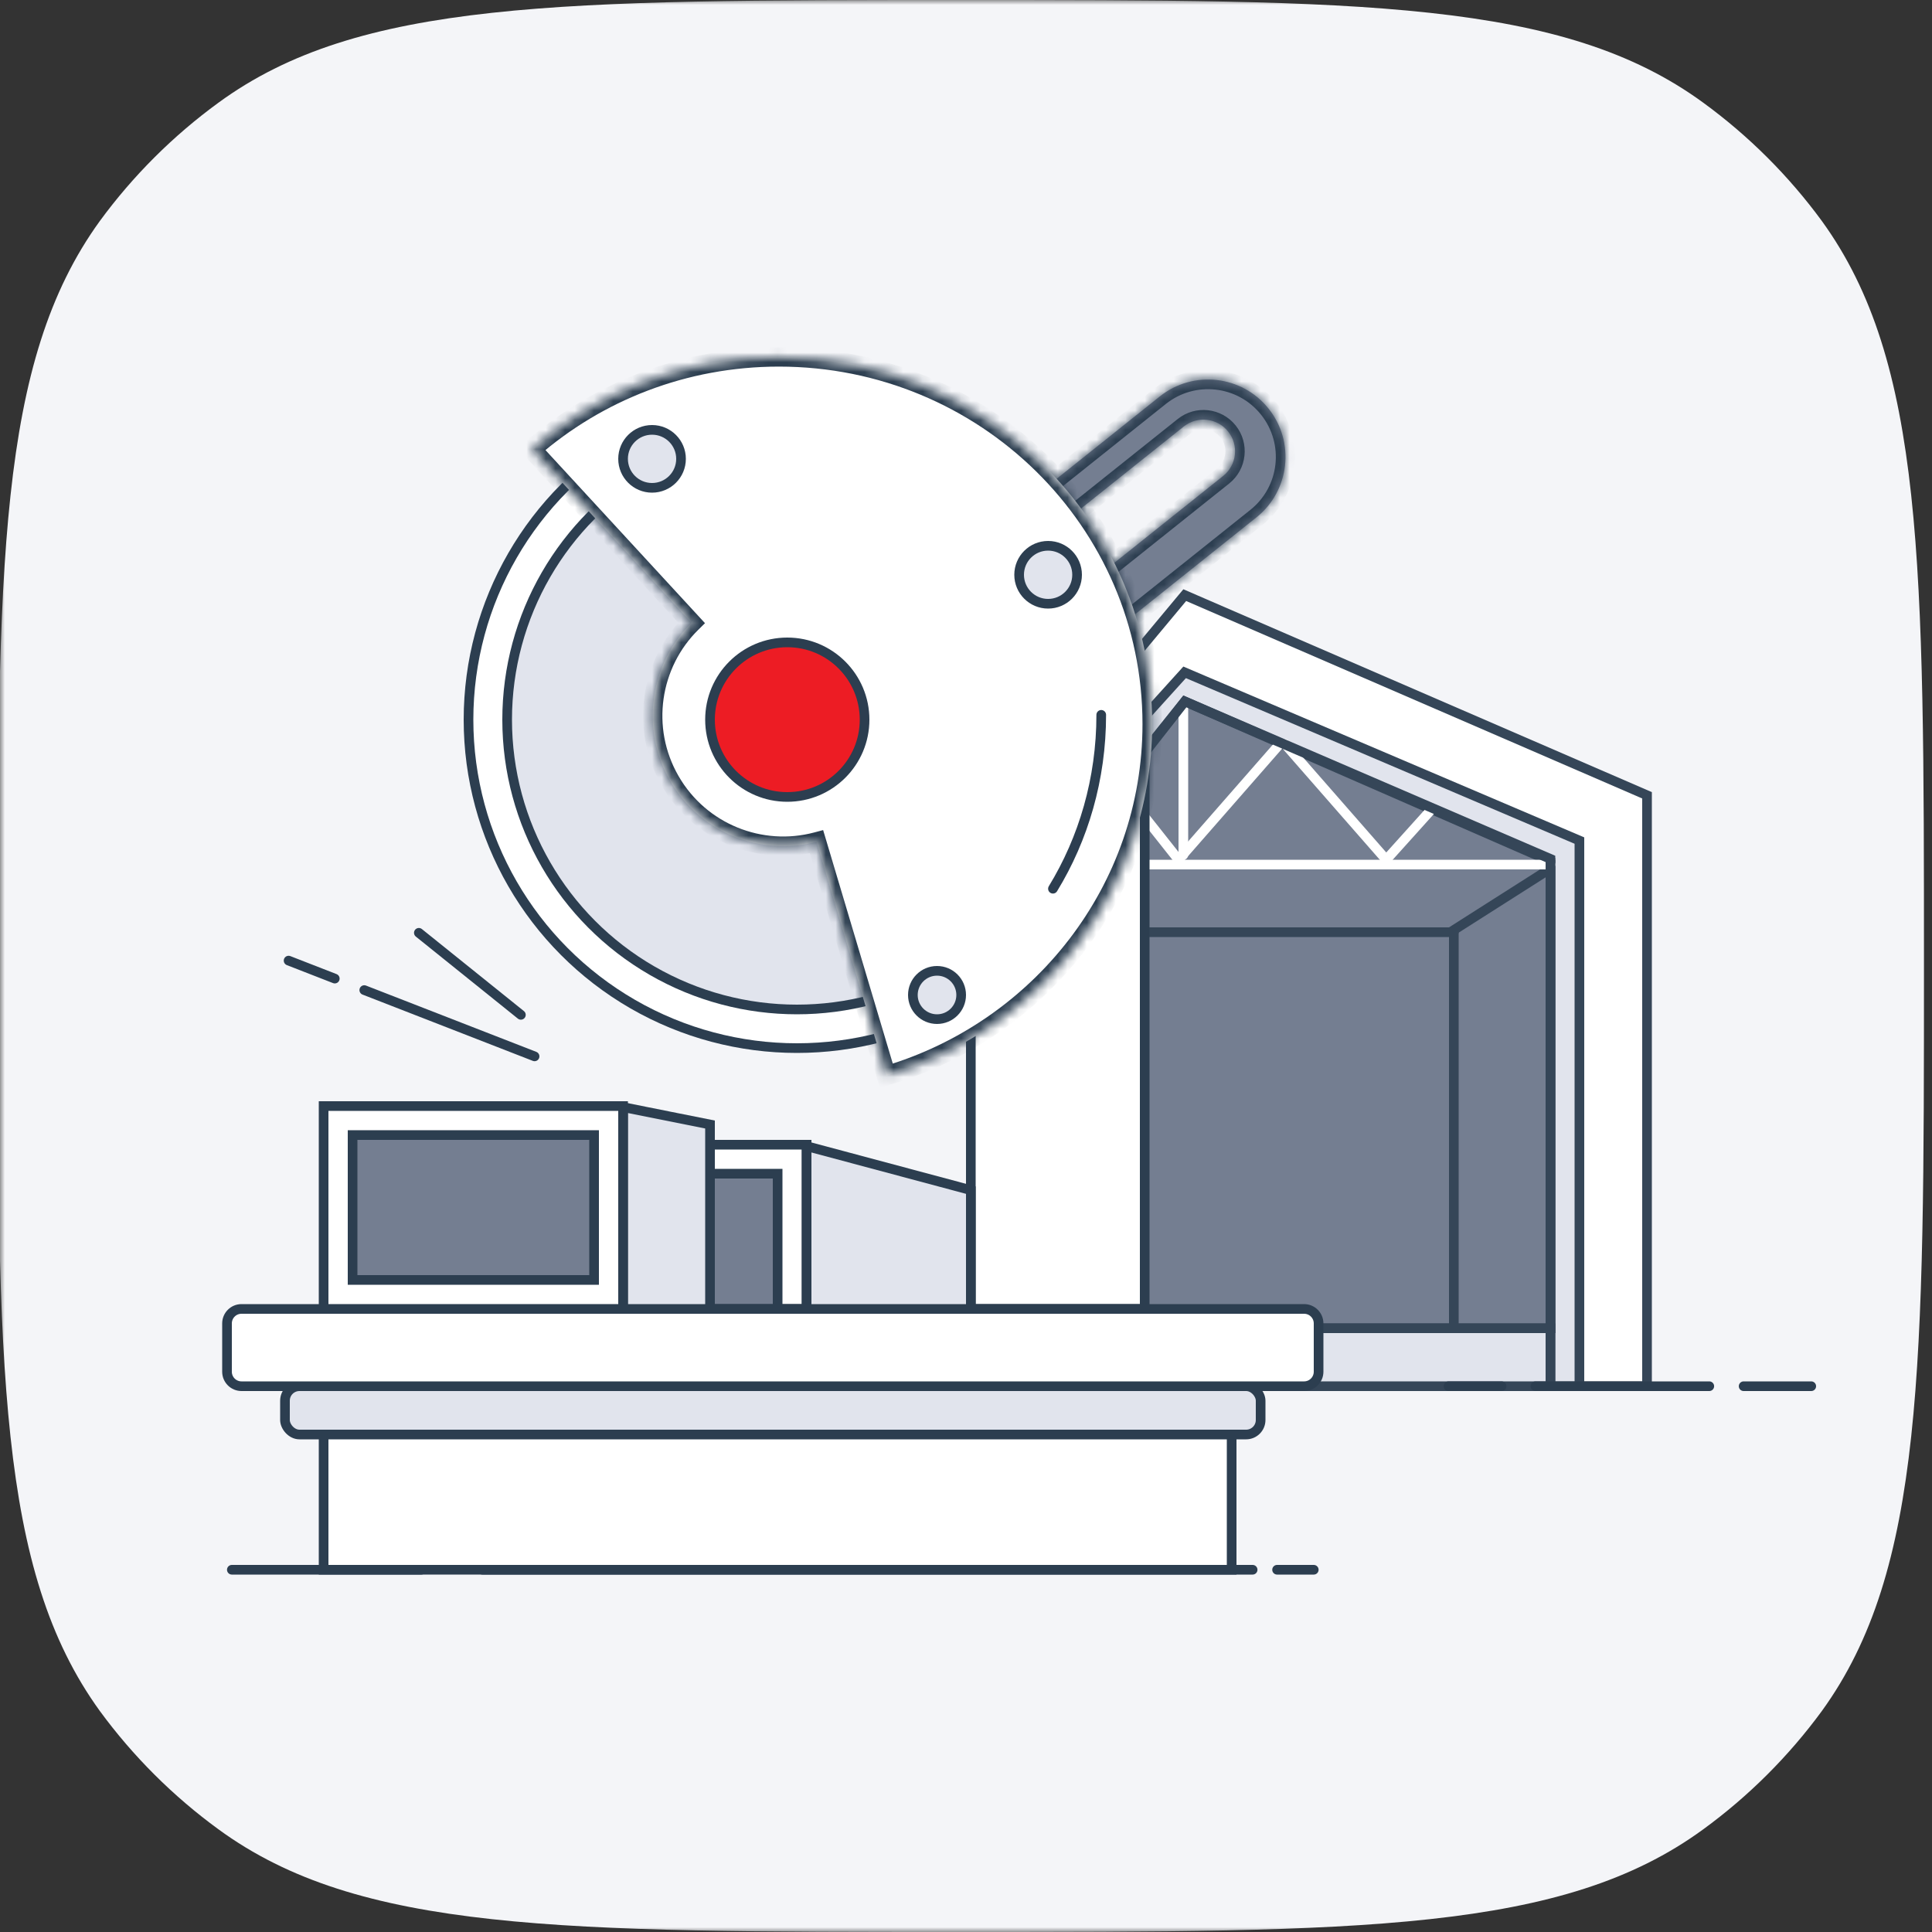 <svg width="200" height="200" viewBox="0 0 200 200" fill="none" xmlns="http://www.w3.org/2000/svg">
<rect x="0" y="0" width="200" height="200" fill="#333333" stroke="none"/>
<mask id="mask0_320_401" style="mask-type:alpha" maskUnits="userSpaceOnUse" x="0" y="0" width="200" height="200">
<rect width="200" height="200" fill="#D9D9D9"/>
</mask>
<g mask="url(#mask0_320_401)">
<path d="M-0.234 100C-0.234 58.378 -0.234 37.477 10.332 22.883C13.764 18.198 17.918 14.054 22.614 10.631C37.154 -8.59166e-07 57.925 0 99.467 0C141.009 0 161.78 -8.59166e-07 176.32 10.631C181.016 14.054 185.17 18.198 188.602 22.883C199.168 37.477 199.168 58.288 199.168 100C199.168 141.622 199.168 162.523 188.602 177.117C185.17 181.802 181.016 185.946 176.32 189.369C161.78 200 141.009 200 99.467 200C57.925 200 37.154 200 22.614 189.369C17.918 185.946 13.764 181.802 10.332 177.117C-0.234 162.523 -0.234 141.712 -0.234 100Z" fill="#F4F5F8"/>
<path d="M122.645 61.608L170.5 82.328V143.5H105.5V82.181L122.645 61.608Z" fill="white" stroke="#354658"/>
<path d="M122.632 69.6L163.5 87.015V143.5H107V86.877L122.632 69.6Z" fill="#E1E4ED" stroke="#354658"/>
<path d="M122.65 72.611L160.5 89.149V143.5H109.5V88.998L122.65 72.611Z" fill="#747E91" stroke="#354658"/>
<rect x="124.5" y="137.5" width="36" height="6" fill="#E1E4ED" stroke="#354658"/>
<path d="M150.5 96.275L160.5 89.911V137.5H150.5V96.275Z" fill="#747E91" stroke="#354658"/>
<path d="M94.5 96.5H150.5" stroke="#354658" stroke-linecap="round" stroke-linejoin="round"/>
<path d="M122.5 73V88.5" stroke="white" stroke-linecap="round" stroke-linejoin="round"/>
<path d="M84.5 89.5H160.5" stroke="white" stroke-linecap="round" stroke-linejoin="round"/>
<path d="M112.5 77L122 89L132.5 77" stroke="white" stroke-linecap="round" stroke-linejoin="round"/>
<path d="M97 84L102.5 89L112 77" stroke="#354658" stroke-linecap="round" stroke-linejoin="round"/>
<path d="M148 84L143.5 89L133 77" stroke="white" stroke-linecap="round" stroke-linejoin="round"/>
<path d="M122.656 72.612L160.5 88.915V137.5H110V88.758L122.656 72.612Z" stroke="#354658"/>
<path d="M149.945 143.5H155.445M187.5 143.5H180.5M158.945 143.5H176.945" stroke="#2C3E50" stroke-linecap="round"/>
<mask id="path-16-inside-1_320_401" fill="white">
<path fill-rule="evenodd" clip-rule="evenodd" d="M131.324 42.303C128.563 38.843 123.52 38.277 120.06 41.039L97.22 59.276L99.702 62.386L122.541 44.156C123.953 43.029 126.011 43.26 127.138 44.673C128.265 46.085 128.034 48.143 126.622 49.27L103.782 67.5L107.216 71.803L130.06 53.563C133.518 50.802 134.084 45.761 131.324 42.303Z"/>
</mask>
<path fill-rule="evenodd" clip-rule="evenodd" d="M131.324 42.303C128.563 38.843 123.52 38.277 120.06 41.039L97.22 59.276L99.702 62.386L122.541 44.156C123.953 43.029 126.011 43.26 127.138 44.673C128.265 46.085 128.034 48.143 126.622 49.27L103.782 67.5L107.216 71.803L130.06 53.563C133.518 50.802 134.084 45.761 131.324 42.303Z" fill="#747E91"/>
<path d="M120.06 41.039L119.436 40.257L119.436 40.257L120.06 41.039ZM131.324 42.303L132.106 41.679L132.106 41.679L131.324 42.303ZM97.22 59.276L96.596 58.494L95.814 59.118L96.438 59.9L97.22 59.276ZM99.702 62.386L98.92 63.01L99.544 63.791L100.325 63.168L99.702 62.386ZM122.541 44.156L121.917 43.375L121.917 43.375L122.541 44.156ZM127.138 44.673L126.357 45.296L126.357 45.296L127.138 44.673ZM126.622 49.27L125.998 48.488L125.998 48.488L126.622 49.27ZM103.782 67.5L103.159 66.718L102.377 67.342L103.001 68.124L103.782 67.5ZM107.216 71.803L106.435 72.427L107.059 73.209L107.84 72.584L107.216 71.803ZM130.06 53.563L129.437 52.782L129.437 52.782L130.06 53.563ZM120.684 41.82C123.712 39.403 128.126 39.898 130.542 42.926L132.106 41.679C129 37.787 123.327 37.151 119.436 40.257L120.684 41.82ZM97.844 60.057L120.684 41.82L119.436 40.257L96.596 58.494L97.844 60.057ZM100.483 61.762L98.001 58.652L96.438 59.9L98.92 63.01L100.483 61.762ZM100.325 63.168L123.165 44.938L121.917 43.375L99.078 61.604L100.325 63.168ZM123.165 44.938C124.145 44.155 125.574 44.316 126.357 45.296L127.92 44.049C126.449 42.205 123.761 41.903 121.917 43.375L123.165 44.938ZM126.357 45.296C127.139 46.277 126.979 47.706 125.998 48.488L127.246 50.051C129.09 48.58 129.391 45.892 127.92 44.049L126.357 45.296ZM125.998 48.488L103.159 66.718L104.406 68.281L127.246 50.051L125.998 48.488ZM107.998 71.179L104.564 66.876L103.001 68.124L106.435 72.427L107.998 71.179ZM129.437 52.782L106.592 71.022L107.84 72.584L130.684 54.344L129.437 52.782ZM130.542 42.926C132.958 45.953 132.463 50.365 129.437 52.782L130.684 54.344C134.574 51.239 135.21 45.569 132.106 41.679L130.542 42.926Z" fill="#2C3E50" mask="url(#path-16-inside-1_320_401)"/>
<path d="M33.5 146.5H127.5V162.5H33.5V146.5Z" fill="white" stroke="#2C3E50"/>
<path d="M136 162.5H132.203M129.672 162.5H49.944M24 162.5H43.616" stroke="#2C3E50" stroke-linecap="round"/>
<rect x="29.5" y="143.5" width="101" height="5" rx="1.5" fill="#E1E4ED" stroke="#2C3E50"/>
<path d="M100.5 75.5H118.5V135.5H100.5V75.5Z" fill="white" stroke="#2C3E50"/>
<circle cx="82.5" cy="74.5" r="34" fill="white" stroke="#2C3E50"/>
<circle cx="82.5" cy="74.5" r="30" fill="#E1E4ED" stroke="#2C3E50"/>
<mask id="path-24-inside-2_320_401" fill="white">
<path fill-rule="evenodd" clip-rule="evenodd" d="M119.27 74.95C119.27 92.137 107.67 106.659 91.751 111.355L84.53 87.145C78.78 88.673 72.496 86.242 69.379 80.842C66.239 75.403 67.313 68.687 71.59 64.477L55.023 46.502C61.841 40.559 70.811 36.95 80.637 36.95C101.974 36.95 119.27 53.964 119.27 74.95Z"/>
</mask>
<path fill-rule="evenodd" clip-rule="evenodd" d="M119.27 74.95C119.27 92.137 107.67 106.659 91.751 111.355L84.53 87.145C78.78 88.673 72.496 86.242 69.379 80.842C66.239 75.403 67.313 68.687 71.59 64.477L55.023 46.502C61.841 40.559 70.811 36.95 80.637 36.95C101.974 36.95 119.27 53.964 119.27 74.95Z" fill="white"/>
<path d="M91.751 111.355L90.792 111.64L91.077 112.596L92.034 112.314L91.751 111.355ZM119.27 74.95L120.27 74.95V74.95L119.27 74.95ZM84.53 87.145L85.488 86.859L85.211 85.93L84.273 86.179L84.53 87.145ZM71.59 64.477L72.291 65.189L72.981 64.51L72.325 63.799L71.59 64.477ZM55.023 46.502L54.366 45.748L53.591 46.424L54.288 47.18L55.023 46.502ZM80.637 36.95L80.637 37.95H80.637L80.637 36.95ZM92.034 112.314C108.357 107.499 120.27 92.602 120.27 74.95L118.27 74.95C118.27 91.673 106.983 105.82 91.468 110.396L92.034 112.314ZM83.572 87.431L90.792 111.64L92.709 111.069L85.488 86.859L83.572 87.431ZM84.273 86.179C78.949 87.594 73.131 85.34 70.245 80.342L68.513 81.342C71.862 87.143 78.611 89.752 84.787 88.112L84.273 86.179ZM70.245 80.342C67.338 75.307 68.332 69.088 72.291 65.189L70.888 63.764C66.295 68.287 65.139 75.499 68.513 81.342L70.245 80.342ZM54.288 47.18L70.854 65.154L72.325 63.799L55.759 45.825L54.288 47.18ZM80.637 35.95C70.562 35.95 61.361 39.651 54.366 45.748L55.681 47.256C62.322 41.467 71.06 37.95 80.637 37.95L80.637 35.95ZM120.27 74.95C120.27 53.396 102.51 35.95 80.637 35.95L80.637 37.95C101.437 37.95 118.27 54.531 118.27 74.95L120.27 74.95Z" fill="#2C3E50" mask="url(#path-24-inside-2_320_401)"/>
<path d="M114 74C114 80.644 112.162 86.828 109 92" stroke="#2C3E50" stroke-linecap="round"/>
<circle cx="81.5" cy="74.5" r="8" fill="#ED1C24" stroke="#2C3E50"/>
<circle cx="108.5" cy="59.5" r="3" fill="#E1E4ED" stroke="#2C3E50"/>
<circle cx="67.5" cy="47.5" r="3" fill="#E1E4ED" stroke="#2C3E50"/>
<circle cx="97" cy="103" r="2.5" fill="#E1E4ED" stroke="#2C3E50"/>
<rect x="51.5" y="118.5" width="32" height="17" fill="white" stroke="#2C3E50"/>
<rect x="51.5" y="121.5" width="29" height="14" fill="#747E91" stroke="#2C3E50"/>
<path d="M25 135.5H135C135.828 135.5 136.5 136.172 136.5 137V142C136.5 142.828 135.828 143.5 135 143.5H25C24.172 143.5 23.5 142.828 23.5 142V137C23.5 136.172 24.172 135.5 25 135.5Z" fill="white" stroke="#2C3E50"/>
<path d="M55.339 109.355L37.71 102.493M29.875 99.442L34.657 101.304" stroke="#2C3E50" stroke-linecap="round" stroke-linejoin="round"/>
<path d="M53.922 105.057L43.359 96.564" stroke="#2C3E50" stroke-linecap="round" stroke-linejoin="round"/>
<path d="M73.5 116.41V135.5H64.5V114.61L73.5 116.41Z" fill="#E1E4ED" stroke="#2C3E50"/>
<path d="M100.5 123.202V135.5H83.5V118.651L100.5 123.202Z" fill="#E1E4ED" stroke="#2C3E50"/>
<rect x="33.5" y="114.5" width="31" height="21" fill="white" stroke="#2C3E50"/>
<rect x="36.5" y="117.5" width="25" height="15" fill="#747E91" stroke="#2C3E50"/>
</g>
</svg>
